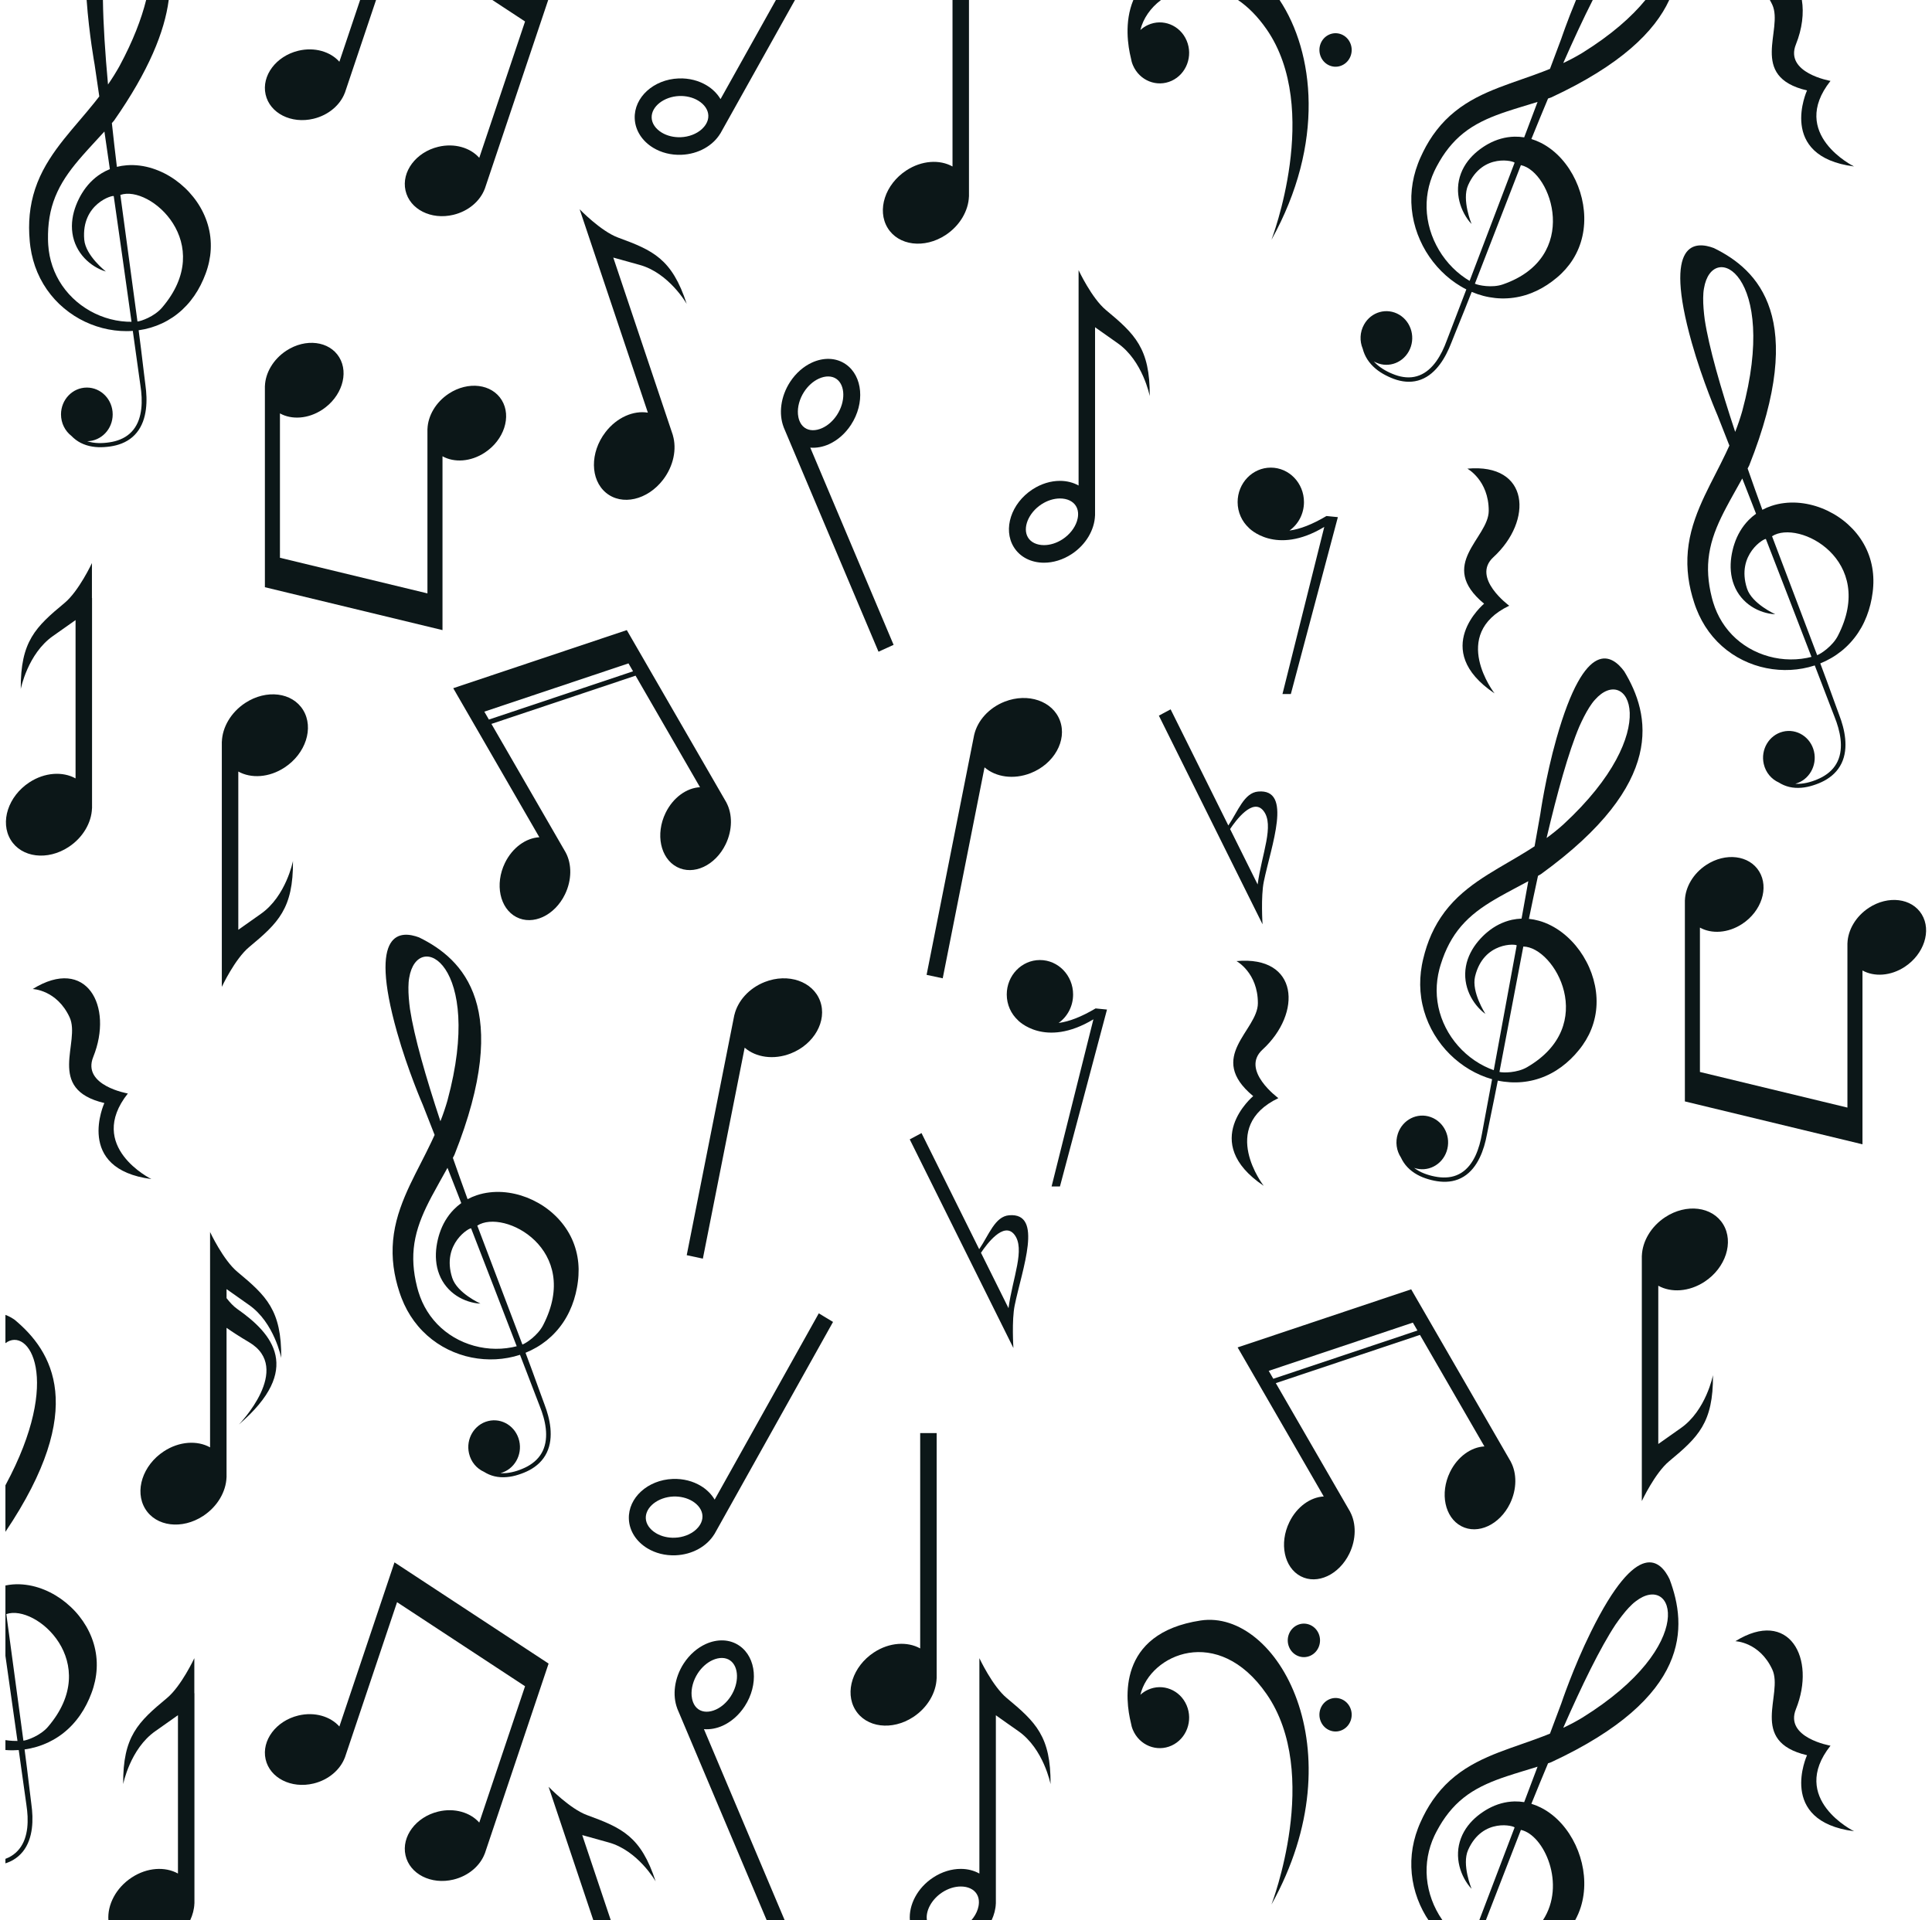 <?xml version="1.0" encoding="UTF-8" standalone="no"?><svg xmlns="http://www.w3.org/2000/svg" xmlns:xlink="http://www.w3.org/1999/xlink" fill="#000000" height="425.2" preserveAspectRatio="xMidYMid meet" version="1" viewBox="-0.7 0.5 427.7 425.2" width="427.7" zoomAndPan="magnify"><g fill="#0c1718" id="change1_1"><path d="M 210.164 0.504 L 210.164 37.363 C 207.324 35.781 203.348 36 199.93 38.246 C 195.242 41.316 193.395 47.008 195.797 50.957 C 198.199 54.906 203.945 55.617 208.629 52.547 C 211.816 50.453 213.688 47.148 213.801 44.004 L 213.809 44.004 L 213.809 0.504 L 210.164 0.504" fill="inherit"/><path d="M 184.598 92.359 C 183.746 93.672 182.59 94.703 181.336 95.273 C 179.871 95.941 178.453 95.922 177.441 95.211 C 176.297 94.41 176.016 92.992 175.949 92.223 C 175.812 90.609 176.309 88.797 177.312 87.254 C 178.164 85.945 179.32 84.91 180.574 84.34 C 182.039 83.672 183.461 83.695 184.469 84.402 C 186.445 85.789 186.504 89.434 184.598 92.359 Z M 179.066 80.773 C 177.227 81.613 175.504 83.078 174.203 85.074 C 172.098 88.32 171.66 92.129 172.773 95.055 L 172.766 95.059 L 193.781 144.805 L 197.121 143.285 L 178.676 99.617 C 180.043 99.727 181.477 99.465 182.844 98.844 C 184.684 98.004 186.41 96.535 187.707 94.539 C 190.805 89.773 190.297 83.789 186.566 81.176 C 184.402 79.656 181.625 79.609 179.066 80.773" fill="inherit"/><path d="M 44.273 336.168 C 47.461 334.074 49.332 330.77 49.445 327.625 L 49.453 327.625 L 49.453 294.512 C 50.684 295.379 52.301 296.438 54.422 297.688 C 64.281 303.516 52.18 315.918 52.18 315.918 C 66.445 303.68 59.637 295.809 51.859 290.363 C 51 289.766 50.191 288.895 49.453 287.938 L 49.453 285.938 C 50.695 286.832 52.324 287.98 54.422 289.445 C 60.035 293.359 61.559 301.184 61.559 301.184 C 61.641 290.613 58.273 287.449 51.859 282.121 C 48.691 279.492 45.805 273.297 45.805 273.297 L 45.805 320.98 C 42.969 319.402 38.988 319.621 35.57 321.863 C 30.887 324.934 29.039 330.629 31.441 334.578 C 33.844 338.527 39.59 339.238 44.273 336.168" fill="inherit"/><path d="M 154.668 29.094 C 153.496 30.16 151.793 30.812 150.004 30.883 C 148.48 30.941 146.996 30.582 145.812 29.871 C 144.43 29.035 143.605 27.828 143.562 26.566 C 143.473 24.094 146.27 21.895 149.672 21.758 C 151.188 21.703 152.676 22.062 153.859 22.777 C 155.242 23.609 156.066 24.812 156.109 26.078 C 156.164 27.512 155.23 28.582 154.668 29.094 Z M 171.066 0.504 L 158.809 22.445 C 158.086 21.23 157.035 20.184 155.742 19.406 C 154.004 18.359 151.848 17.777 149.531 17.867 C 143.996 18.086 139.645 22.047 139.812 26.715 C 139.91 29.426 141.516 31.785 143.93 33.238 C 145.668 34.285 147.824 34.867 150.145 34.773 C 153.91 34.629 157.129 32.742 158.746 30.082 L 158.754 30.09 L 175.285 0.504 L 171.066 0.504" fill="inherit"/><path d="M 217.254 170.414 C 219.727 172.559 223.668 173.176 227.449 171.695 C 232.633 169.664 235.551 164.477 233.965 160.105 C 232.379 155.734 226.891 153.836 221.707 155.863 C 218.176 157.246 215.703 160.094 214.98 163.148 L 214.973 163.148 L 204.426 216.355 L 207.996 217.121 L 217.254 170.414" fill="inherit"/><path d="M 237.707 115.914 C 237.207 117.449 236.051 118.898 234.535 119.895 C 233.25 120.738 231.789 121.203 230.422 121.203 C 228.82 121.203 227.527 120.586 226.879 119.52 C 225.605 117.426 226.965 114.066 229.84 112.176 C 231.125 111.336 232.586 110.871 233.953 110.871 C 235.555 110.871 236.844 111.484 237.496 112.555 C 238.234 113.766 237.945 115.18 237.707 115.914 Z M 244.125 69.145 C 240.957 66.512 238.074 60.316 238.074 60.316 L 238.074 108.004 C 236.863 107.332 235.449 106.973 233.953 106.973 C 231.945 106.973 229.797 107.598 227.84 108.883 C 223.152 111.957 221.305 117.648 223.707 121.598 C 225.105 123.895 227.629 125.098 230.422 125.098 C 232.43 125.098 234.574 124.473 236.539 123.188 C 239.727 121.094 241.598 117.789 241.711 114.645 L 241.719 114.645 L 241.719 72.961 C 242.965 73.852 244.59 75.004 246.691 76.469 C 252.305 80.383 253.824 88.203 253.824 88.203 C 253.902 77.633 250.535 74.469 244.125 69.145" fill="inherit"/><path d="M 146.078 106.734 C 148.43 103.668 149.148 99.906 148.258 96.898 L 148.27 96.895 L 135.066 57.531 C 136.523 57.949 138.422 58.48 140.871 59.145 C 147.41 60.922 151.324 67.793 151.324 67.793 C 148.055 57.781 143.871 55.945 136.129 53.105 C 132.305 51.699 127.621 46.84 127.621 46.84 L 130.07 54.148 L 130.77 56.234 L 142.723 91.871 C 139.539 91.348 135.852 92.91 133.332 96.199 C 129.883 100.699 129.941 106.707 133.461 109.617 C 136.98 112.523 142.629 111.234 146.078 106.734" fill="inherit"/><path d="M 19.664 179.5 L 19.676 179.5 L 19.676 132.918 L 19.652 132.918 L 19.652 125.176 C 19.652 125.176 16.766 131.367 13.602 134 C 7.188 139.324 3.82 142.488 3.898 153.062 C 3.898 153.062 5.426 145.238 11.035 141.324 C 13.148 139.848 14.781 138.695 16.027 137.801 L 16.027 172.859 C 13.191 171.281 9.211 171.5 5.793 173.738 C 1.109 176.812 -0.738 182.504 1.664 186.457 C 4.066 190.402 9.809 191.117 14.492 188.043 C 17.68 185.953 19.551 182.645 19.664 179.5" fill="inherit"/><path d="M 54.465 210.195 C 60.875 204.867 64.238 201.703 64.16 191.133 C 64.16 191.133 62.637 198.957 57.027 202.867 C 54.926 204.332 53.301 205.484 52.055 206.379 L 52.055 171.336 C 54.895 172.914 58.871 172.695 62.289 170.449 C 66.977 167.383 68.824 161.688 66.418 157.738 C 64.02 153.789 58.273 153.078 53.59 156.148 C 50.402 158.242 48.531 161.547 48.418 164.691 L 48.406 164.691 L 48.406 219.016 C 48.406 219.016 51.293 212.824 54.465 210.195" fill="inherit"/><path d="M 293.516 8.172 C 291.711 9 290.895 11.191 291.695 13.066 C 292.492 14.941 294.602 15.789 296.406 14.957 C 298.211 14.129 299.027 11.938 298.227 10.062 C 297.43 8.191 295.32 7.344 293.516 8.172" fill="inherit"/><path d="M 273.367 0.504 C 275.539 1.977 277.68 4.086 279.676 6.957 C 291.934 24.609 280.773 53.586 280.773 53.586 C 292.684 32.184 290.215 12.027 282.57 0.504 L 273.367 0.504" fill="inherit"/><path d="M 253.422 6.035 C 252.797 6.32 252.238 6.703 251.754 7.145 C 252.359 4.602 254.012 2.234 256.312 0.504 L 250.195 0.504 C 248.148 5.41 249.012 10.766 249.652 13.355 C 249.738 13.891 249.883 14.422 250.105 14.941 C 251.555 18.348 255.395 19.895 258.68 18.387 C 261.961 16.879 263.445 12.891 261.992 9.48 C 260.543 6.074 256.703 4.527 253.422 6.035" fill="inherit"/><path d="M 139.441 149.145 L 107.531 159.828 L 106.52 158.074 L 138.43 147.391 Z M 100.625 154.598 L 103.266 159.164 L 104.277 160.918 L 104.836 161.883 L 118.699 185.887 C 115.766 186.039 112.742 188.152 111.082 191.574 C 108.805 196.266 109.934 201.633 113.602 203.555 C 117.27 205.473 122.094 203.227 124.371 198.535 C 125.922 195.34 125.891 191.836 124.559 189.316 L 124.562 189.312 L 108.09 160.789 L 140 150.109 L 154.266 174.809 C 151.328 174.953 148.309 177.07 146.645 180.496 C 144.367 185.188 145.492 190.551 149.164 192.473 C 152.836 194.395 157.656 192.148 159.938 187.453 C 161.488 184.258 161.457 180.754 160.121 178.234 L 160.129 178.23 L 143.258 149.023 L 142.699 148.055 L 141.688 146.301 L 139.047 141.734 L 138.059 140.02 L 99.637 152.883 L 100.625 154.598" fill="inherit"/><path d="M 79.02 0.504 L 74.43 14.172 C 72.438 11.926 68.941 10.871 65.344 11.734 C 60.414 12.926 57.168 17.258 58.098 21.418 C 59.027 25.574 63.781 27.98 68.707 26.793 C 72.066 25.984 74.637 23.715 75.645 21.035 L 75.652 21.039 L 82.547 0.504 L 79.02 0.504" fill="inherit"/><path d="M 108.301 0.504 L 115.535 5.254 L 105.398 35.445 C 103.41 33.195 99.91 32.141 96.312 33.008 C 91.383 34.195 88.141 38.527 89.07 42.688 C 90 46.844 94.746 49.254 99.676 48.062 C 103.035 47.254 105.605 44.988 106.613 42.309 L 106.621 42.312 L 118.426 7.152 L 120.113 2.125 L 120.656 0.504 L 108.301 0.504" fill="inherit"/><path d="M 98.66 87.656 C 95.75 89.566 94.039 92.59 93.934 95.465 L 93.926 95.465 L 93.926 131.891 L 61.273 124.004 L 61.273 92.035 C 63.863 93.473 67.5 93.277 70.625 91.227 C 74.902 88.422 76.594 83.219 74.398 79.609 C 72.203 76 66.953 75.352 62.676 78.156 C 59.762 80.074 58.051 83.094 57.949 85.965 L 57.941 85.965 L 57.941 130.523 L 97.258 140.02 L 97.258 101.531 C 99.852 102.973 103.488 102.773 106.609 100.723 C 110.891 97.918 112.578 92.715 110.383 89.109 C 108.188 85.5 102.941 84.848 98.66 87.656" fill="inherit"/><path d="M 35.152 68.637 C 33.484 70.578 30.559 71.617 29.73 71.688 C 28.773 64.648 25.945 43.66 25.945 43.66 C 32.535 41.379 47.344 54.426 35.152 68.637 Z M 27.363 71.73 C 24.121 71.559 20.941 70.5 18.227 68.734 C 15.512 66.98 13.266 64.512 11.836 61.645 C 11.117 60.215 10.602 58.688 10.289 57.121 C 10.137 56.34 10.031 55.543 9.98 54.746 C 9.965 54.551 9.953 54.348 9.945 54.145 L 9.938 53.836 L 9.926 53.527 C 9.918 53.113 9.918 52.699 9.93 52.289 C 9.965 50.641 10.145 49.02 10.484 47.461 C 10.828 45.898 11.34 44.402 12.012 42.969 C 12.676 41.535 13.5 40.168 14.438 38.844 C 15.375 37.523 16.422 36.25 17.535 34.98 C 19.086 33.207 20.754 31.453 22.414 29.621 L 23.312 35.805 C 23.414 36.52 23.52 37.238 23.621 37.953 C 22.957 38.219 22.309 38.543 21.699 38.926 C 21.266 39.199 20.848 39.496 20.445 39.824 C 20.051 40.148 19.672 40.496 19.316 40.863 C 18.602 41.602 17.98 42.422 17.453 43.289 C 17.387 43.395 17.32 43.504 17.258 43.613 L 17.16 43.785 L 17.074 43.938 L 16.984 44.105 L 16.898 44.27 C 16.84 44.379 16.785 44.488 16.73 44.602 C 16.512 45.043 16.309 45.5 16.129 45.969 C 15.77 46.91 15.484 47.91 15.34 48.953 C 15.188 49.996 15.176 51.078 15.332 52.141 C 15.48 53.203 15.805 54.238 16.27 55.168 C 16.73 56.105 17.328 56.938 18 57.656 C 18.672 58.375 19.422 58.973 20.215 59.473 C 20.613 59.719 21.02 59.941 21.438 60.133 C 21.645 60.23 21.859 60.316 22.074 60.402 C 22.289 60.48 22.504 60.551 22.738 60.617 C 22.738 60.617 18.254 57.129 17.949 53.566 C 17.258 45.531 24.43 43.59 24.48 43.938 C 25.809 53.207 27.121 62.473 28.414 71.75 C 28.066 71.754 27.715 71.746 27.363 71.73 Z M 43.645 46.391 C 43.18 45.586 42.652 44.816 42.07 44.094 C 41.492 43.367 40.863 42.684 40.184 42.051 C 38.836 40.777 37.305 39.691 35.641 38.852 C 33.973 38.02 32.164 37.414 30.262 37.172 C 29.312 37.051 28.34 37.016 27.363 37.094 C 26.633 37.148 25.898 37.266 25.176 37.445 C 24.785 34.227 24.41 30.98 24.066 27.762 C 24.227 27.578 24.391 27.387 24.551 27.199 C 32.258 16.172 35.742 7.461 36.648 0.504 L 31.652 0.504 C 30.613 4.676 28.766 9.535 25.785 15.074 L 25.488 15.602 L 25.18 16.129 C 24.973 16.484 24.762 16.836 24.543 17.184 C 24.117 17.867 23.668 18.543 23.211 19.211 C 22.582 12.32 22.156 5.871 22.086 0.504 L 18.48 0.504 C 19.035 8.191 20.238 14.742 20.238 14.742 L 21.281 21.848 C 20.914 22.324 20.543 22.797 20.164 23.27 C 19.102 24.586 17.996 25.895 16.863 27.223 C 15.734 28.547 14.586 29.898 13.457 31.312 C 12.332 32.73 11.223 34.215 10.219 35.812 C 9.207 37.41 8.301 39.117 7.586 40.934 C 6.867 42.75 6.352 44.66 6.059 46.586 C 5.762 48.516 5.688 50.457 5.777 52.355 C 5.797 52.828 5.832 53.305 5.875 53.777 L 5.906 54.133 L 5.945 54.484 C 5.969 54.727 6 54.965 6.035 55.207 C 6.172 56.176 6.371 57.129 6.629 58.07 C 7.145 59.949 7.91 61.75 8.898 63.398 C 9.883 65.043 11.082 66.535 12.438 67.832 C 13.117 68.477 13.836 69.074 14.582 69.625 C 15.328 70.176 16.105 70.672 16.91 71.117 C 20.125 72.887 23.719 73.832 27.32 73.82 C 27.781 73.82 28.238 73.801 28.699 73.766 C 28.895 75.16 29.09 76.555 29.281 77.953 L 30.016 83.223 L 30.387 85.863 C 30.52 86.727 30.613 87.586 30.652 88.449 C 30.688 89.309 30.672 90.172 30.574 91.02 C 30.477 91.863 30.297 92.695 30.02 93.48 C 29.734 94.266 29.344 95.004 28.836 95.645 C 28.332 96.281 27.715 96.828 27.02 97.246 C 26.328 97.668 25.562 97.973 24.77 98.188 C 24.371 98.293 23.969 98.375 23.555 98.438 C 23.148 98.5 22.73 98.551 22.32 98.578 C 21.492 98.637 20.664 98.617 19.855 98.492 C 19.43 98.422 19.012 98.328 18.602 98.195 C 21.727 98.152 24.246 95.512 24.246 92.258 C 24.246 88.977 21.684 86.316 18.527 86.316 C 15.367 86.316 12.805 88.977 12.805 92.258 C 12.805 94.211 13.715 95.941 15.113 97.023 C 15.707 97.645 16.402 98.168 17.16 98.559 C 17.973 98.973 18.844 99.238 19.723 99.383 C 20.605 99.531 21.496 99.555 22.379 99.496 C 22.816 99.469 23.254 99.422 23.688 99.359 C 24.121 99.297 24.559 99.211 24.988 99.102 C 25.852 98.883 26.703 98.555 27.488 98.086 C 28.277 97.621 28.992 97.012 29.578 96.281 C 30.168 95.559 30.621 94.723 30.949 93.852 C 31.277 92.977 31.477 92.066 31.598 91.152 C 31.715 90.238 31.75 89.32 31.723 88.406 C 31.695 87.496 31.609 86.586 31.488 85.699 C 31.375 84.824 31.27 83.938 31.16 83.062 L 30.523 77.777 C 30.387 76.629 30.207 75.23 29.992 73.629 C 30.887 73.504 31.773 73.312 32.641 73.055 C 33.504 72.801 34.352 72.48 35.168 72.102 C 35.984 71.719 36.773 71.27 37.527 70.766 C 39.027 69.754 40.375 68.5 41.508 67.074 C 42.645 65.656 43.57 64.07 44.293 62.402 C 44.477 61.984 44.648 61.57 44.805 61.137 C 44.965 60.715 45.109 60.277 45.238 59.836 C 45.367 59.395 45.484 58.949 45.582 58.5 C 45.676 58.047 45.758 57.594 45.824 57.133 C 46.07 55.301 46.016 53.414 45.641 51.586 C 45.266 49.758 44.578 47.996 43.645 46.391" fill="inherit"/><path d="M 406.164 141.285 C 404.984 143.578 402.371 145.297 401.578 145.57 C 399.066 138.957 391.59 119.238 391.59 119.238 C 397.484 115.418 414.82 124.508 406.164 141.285 Z M 399.289 146.184 C 396.098 146.805 392.77 146.547 389.73 145.488 C 386.691 144.445 383.953 142.59 381.918 140.148 C 380.902 138.934 380.055 137.574 379.402 136.125 C 379.074 135.402 378.793 134.656 378.562 133.891 C 378.504 133.703 378.449 133.512 378.395 133.316 L 378.316 133.016 L 378.238 132.719 C 378.137 132.32 378.047 131.918 377.961 131.516 C 377.625 129.902 377.434 128.285 377.414 126.688 C 377.395 125.086 377.559 123.504 377.887 121.945 C 378.211 120.391 378.703 118.863 379.316 117.352 C 379.934 115.836 380.664 114.344 381.461 112.84 C 382.57 110.738 383.793 108.629 384.996 106.445 L 387.262 112.238 C 387.523 112.91 387.785 113.582 388.047 114.254 C 387.461 114.676 386.906 115.145 386.395 115.668 C 386.035 116.039 385.695 116.43 385.383 116.84 C 385.066 117.254 384.777 117.684 384.516 118.129 C 383.988 119.02 383.566 119.969 383.25 120.938 C 383.211 121.059 383.172 121.18 383.137 121.301 L 383.074 121.492 L 383.027 121.664 L 382.977 121.848 L 382.934 122.027 C 382.902 122.145 382.871 122.266 382.844 122.387 C 382.73 122.871 382.637 123.363 382.566 123.867 C 382.426 124.867 382.379 125.906 382.469 126.957 C 382.559 128.008 382.785 129.066 383.18 130.059 C 383.566 131.059 384.113 131.984 384.773 132.777 C 385.434 133.574 386.199 134.242 387.016 134.777 C 387.828 135.309 388.695 135.711 389.578 136.004 C 390.02 136.145 390.465 136.262 390.918 136.348 C 391.141 136.395 391.367 136.422 391.598 136.453 C 391.828 136.48 392.047 136.496 392.293 136.5 C 392.293 136.5 387.145 134.199 386.047 130.812 C 383.562 123.168 390.102 119.535 390.23 119.863 C 393.605 128.551 396.969 137.242 400.316 145.949 C 399.977 146.035 399.633 146.113 399.289 146.184 Z M 376.691 71.289 C 376.578 70.457 376.492 69.633 376.43 68.82 C 376.367 68.012 376.332 67.215 376.344 66.457 C 376.355 65.699 376.402 64.98 376.52 64.367 C 378.332 53.422 393.18 61.211 385.004 91.48 L 384.832 92.066 L 384.652 92.656 C 384.527 93.047 384.398 93.445 384.27 93.832 C 384.008 94.605 383.727 95.371 383.43 96.129 C 380.195 86.352 377.625 77.414 376.691 71.289 Z M 412.523 122.16 C 411.75 120.473 410.684 118.93 409.414 117.594 C 408.777 116.926 408.094 116.305 407.367 115.742 C 406.641 115.176 405.875 114.664 405.074 114.215 C 403.477 113.305 401.742 112.621 399.934 112.211 C 398.125 111.801 396.23 111.656 394.328 111.883 C 393.379 111.992 392.426 112.195 391.492 112.508 C 390.797 112.734 390.105 113.031 389.445 113.383 C 388.34 110.344 387.242 107.281 386.184 104.234 C 386.301 104.016 386.414 103.793 386.531 103.57 C 399.516 70.918 388.504 60.215 378.707 55.426 C 374.742 53.93 367.367 53.504 373.82 76.395 C 376.215 84.879 379.531 92.508 379.531 92.508 L 382.145 99.16 C 381.898 99.715 381.645 100.266 381.379 100.812 C 380.645 102.352 379.863 103.895 379.062 105.461 C 378.262 107.023 377.445 108.617 376.668 110.266 C 375.895 111.918 375.152 113.629 374.531 115.426 C 373.91 117.223 373.41 119.105 373.125 121.047 C 372.836 122.984 372.766 124.965 372.914 126.91 C 373.059 128.859 373.422 130.766 373.938 132.59 C 374.066 133.043 374.203 133.496 374.352 133.945 L 374.465 134.285 L 374.578 134.617 C 374.66 134.844 374.746 135.07 374.832 135.297 C 375.184 136.203 375.59 137.086 376.055 137.938 C 376.977 139.637 378.129 141.203 379.457 142.566 C 380.785 143.926 382.289 145.086 383.898 146.016 C 384.703 146.48 385.535 146.887 386.391 147.242 C 387.238 147.594 388.105 147.887 388.988 148.125 C 392.512 149.066 396.223 149.113 399.719 148.227 C 400.164 148.113 400.605 147.988 401.047 147.844 C 401.547 149.148 402.055 150.457 402.555 151.77 L 404.453 156.715 L 405.41 159.191 C 405.734 160 406.02 160.812 406.25 161.641 C 406.48 162.469 406.656 163.312 406.754 164.16 C 406.852 165.004 406.863 165.855 406.766 166.691 C 406.668 167.52 406.453 168.332 406.105 169.078 C 405.758 169.82 405.281 170.5 404.699 171.078 C 404.121 171.656 403.445 172.137 402.723 172.539 C 402.359 172.738 401.984 172.914 401.602 173.074 C 401.215 173.238 400.824 173.387 400.43 173.512 C 399.641 173.77 398.828 173.953 398.016 174.027 C 397.586 174.062 397.156 174.074 396.73 174.043 C 399.758 173.242 401.609 170.062 400.879 166.898 C 400.141 163.711 397.055 161.746 393.98 162.512 C 390.906 163.281 389.02 166.488 389.758 169.676 C 390.195 171.574 391.469 173.039 393.07 173.754 C 393.789 174.211 394.586 174.551 395.406 174.746 C 396.289 174.953 397.199 175 398.086 174.926 C 398.977 174.855 399.852 174.66 400.691 174.391 C 401.109 174.262 401.523 174.109 401.938 173.941 C 402.344 173.777 402.75 173.586 403.145 173.375 C 403.934 172.949 404.688 172.422 405.344 171.777 C 406.004 171.137 406.562 170.367 406.973 169.52 C 407.383 168.672 407.633 167.75 407.754 166.824 C 407.875 165.895 407.867 164.957 407.777 164.039 C 407.688 163.125 407.512 162.223 407.281 161.34 C 407.051 160.461 406.762 159.598 406.441 158.766 C 406.137 157.941 405.832 157.109 405.531 156.281 L 403.723 151.297 C 403.328 150.211 402.84 148.898 402.27 147.395 C 403.113 147.055 403.934 146.648 404.719 146.191 C 405.5 145.738 406.25 145.219 406.961 144.652 C 407.672 144.078 408.336 143.453 408.953 142.777 C 410.184 141.43 411.215 139.887 411.992 138.227 C 412.777 136.566 413.32 134.801 413.652 133.004 C 413.734 132.555 413.805 132.109 413.863 131.652 C 413.918 131.203 413.969 130.742 413.992 130.277 C 414.02 129.82 414.031 129.359 414.023 128.895 C 414.016 128.434 413.992 127.973 413.949 127.512 C 413.777 125.668 413.301 123.848 412.523 122.16" fill="inherit"/><path d="M 119.535 293.926 C 118.352 296.219 115.738 297.941 114.949 298.211 C 112.438 291.598 104.961 271.879 104.961 271.879 C 110.852 268.062 128.188 277.148 119.535 293.926 Z M 112.656 298.824 C 109.469 299.445 106.137 299.188 103.102 298.133 C 100.062 297.09 97.324 295.23 95.289 292.789 C 94.27 291.574 93.426 290.215 92.77 288.77 C 92.445 288.043 92.164 287.297 91.93 286.535 C 91.871 286.344 91.816 286.152 91.766 285.957 L 91.684 285.656 L 91.609 285.363 C 91.508 284.961 91.414 284.559 91.332 284.156 C 90.992 282.543 90.805 280.926 90.785 279.328 C 90.766 277.727 90.926 276.145 91.254 274.59 C 91.582 273.035 92.074 271.504 92.688 269.992 C 93.301 268.477 94.035 266.984 94.828 265.48 C 95.941 263.383 97.16 261.27 98.363 259.086 L 100.633 264.879 C 100.895 265.551 101.152 266.223 101.414 266.895 C 100.828 267.316 100.277 267.785 99.766 268.309 C 99.406 268.68 99.066 269.07 98.75 269.48 C 98.438 269.895 98.148 270.328 97.883 270.77 C 97.355 271.66 96.938 272.609 96.617 273.578 C 96.578 273.699 96.539 273.82 96.504 273.941 L 96.445 274.133 L 96.398 274.305 L 96.348 274.488 L 96.301 274.668 C 96.27 274.789 96.238 274.906 96.211 275.031 C 96.102 275.512 96.004 276.008 95.934 276.508 C 95.797 277.508 95.746 278.551 95.84 279.598 C 95.926 280.652 96.156 281.707 96.547 282.699 C 96.934 283.699 97.484 284.625 98.145 285.418 C 98.801 286.215 99.566 286.883 100.383 287.418 C 101.199 287.953 102.066 288.352 102.949 288.645 C 103.391 288.785 103.836 288.902 104.285 288.992 C 104.512 289.035 104.738 289.066 104.965 289.098 C 105.195 289.121 105.418 289.137 105.66 289.145 C 105.66 289.145 100.516 286.844 99.414 283.453 C 96.934 275.809 103.473 272.176 103.598 272.504 C 106.977 281.191 110.34 289.887 113.688 298.59 C 113.344 298.68 113.004 298.758 112.656 298.824 Z M 90.062 223.93 C 89.949 223.098 89.859 222.273 89.797 221.461 C 89.734 220.652 89.703 219.859 89.715 219.098 C 89.723 218.344 89.773 217.621 89.887 217.008 C 91.703 206.062 106.551 213.852 98.371 244.121 L 98.199 244.711 L 98.02 245.297 C 97.898 245.691 97.77 246.086 97.637 246.477 C 97.375 247.246 97.094 248.012 96.797 248.77 C 93.566 238.992 90.992 230.055 90.062 223.93 Z M 125.895 274.801 C 125.117 273.113 124.051 271.57 122.781 270.234 C 122.148 269.566 121.461 268.945 120.738 268.383 C 120.012 267.816 119.246 267.305 118.445 266.855 C 116.844 265.945 115.113 265.262 113.305 264.852 C 111.492 264.441 109.598 264.297 107.695 264.523 C 106.746 264.633 105.793 264.836 104.863 265.148 C 104.164 265.379 103.477 265.672 102.812 266.023 C 101.707 262.988 100.613 259.922 99.555 256.879 C 99.668 256.656 99.785 256.438 99.902 256.211 C 112.883 223.562 101.871 212.855 92.078 208.066 C 88.113 206.57 80.734 206.145 87.191 229.035 C 89.582 237.523 92.902 245.148 92.902 245.148 L 95.516 251.805 C 95.266 252.355 95.012 252.906 94.746 253.453 C 94.016 254.996 93.23 256.535 92.43 258.102 C 91.629 259.664 90.816 261.258 90.035 262.906 C 89.262 264.559 88.523 266.27 87.902 268.066 C 87.277 269.863 86.781 271.746 86.496 273.688 C 86.207 275.625 86.137 277.605 86.281 279.551 C 86.43 281.5 86.793 283.406 87.305 285.23 C 87.434 285.684 87.574 286.141 87.719 286.586 L 87.836 286.926 L 87.949 287.258 C 88.027 287.488 88.113 287.715 88.203 287.941 C 88.551 288.848 88.961 289.727 89.422 290.582 C 90.348 292.281 91.496 293.848 92.828 295.207 C 94.156 296.57 95.66 297.727 97.27 298.66 C 98.074 299.125 98.906 299.531 99.758 299.883 C 100.605 300.234 101.477 300.527 102.355 300.77 C 105.883 301.711 109.59 301.754 113.086 300.871 C 113.531 300.758 113.977 300.629 114.414 300.484 C 114.918 301.789 115.422 303.102 115.926 304.41 L 117.824 309.355 L 118.781 311.836 C 119.105 312.641 119.387 313.453 119.617 314.281 C 119.852 315.109 120.023 315.953 120.121 316.801 C 120.219 317.645 120.23 318.496 120.133 319.332 C 120.035 320.16 119.82 320.973 119.477 321.719 C 119.129 322.465 118.648 323.141 118.07 323.719 C 117.488 324.297 116.812 324.781 116.094 325.18 C 115.727 325.379 115.355 325.555 114.969 325.715 C 114.586 325.879 114.191 326.027 113.801 326.156 C 113.008 326.414 112.199 326.594 111.387 326.668 C 110.957 326.707 110.523 326.715 110.098 326.684 C 113.125 325.883 114.98 322.703 114.246 319.543 C 113.508 316.352 110.422 314.387 107.352 315.156 C 104.277 315.922 102.391 319.129 103.129 322.316 C 103.566 324.219 104.836 325.68 106.438 326.395 C 107.16 326.852 107.953 327.195 108.777 327.387 C 109.66 327.598 110.566 327.641 111.453 327.566 C 112.348 327.496 113.219 327.305 114.059 327.031 C 114.48 326.902 114.895 326.75 115.305 326.582 C 115.711 326.418 116.117 326.227 116.516 326.016 C 117.305 325.594 118.055 325.066 118.715 324.422 C 119.371 323.777 119.934 323.012 120.34 322.16 C 120.75 321.312 121.004 320.391 121.121 319.465 C 121.242 318.535 121.234 317.598 121.148 316.68 C 121.055 315.766 120.883 314.867 120.648 313.98 C 120.422 313.102 120.133 312.238 119.812 311.406 C 119.504 310.586 119.203 309.75 118.902 308.926 L 117.09 303.938 C 116.699 302.855 116.211 301.539 115.641 300.035 C 116.48 299.695 117.301 299.293 118.09 298.832 C 118.867 298.379 119.621 297.859 120.332 297.293 C 121.039 296.719 121.707 296.094 122.32 295.418 C 123.555 294.07 124.582 292.527 125.359 290.867 C 126.148 289.211 126.688 287.445 127.02 285.648 C 127.105 285.195 127.176 284.75 127.23 284.293 C 127.289 283.844 127.336 283.383 127.359 282.922 C 127.387 282.461 127.398 282 127.395 281.539 C 127.387 281.074 127.359 280.613 127.32 280.156 C 127.148 278.309 126.668 276.488 125.895 274.801" fill="inherit"/><path d="M 337.332 236.816 C 335.145 238.082 332.051 238.066 331.242 237.852 C 332.566 230.875 336.527 210.086 336.527 210.086 C 343.473 210.176 353.34 227.551 337.332 236.816 Z M 328.996 237.082 C 325.988 235.816 323.32 233.73 321.312 231.141 C 319.301 228.555 317.957 225.457 317.516 222.262 C 317.289 220.668 317.285 219.051 317.488 217.465 C 317.59 216.672 317.742 215.887 317.941 215.113 C 317.992 214.922 318.047 214.73 318.102 214.535 L 318.191 214.238 L 318.281 213.945 C 318.402 213.551 318.535 213.16 318.672 212.777 C 319.23 211.23 319.91 209.762 320.727 208.406 C 321.543 207.047 322.5 205.809 323.586 204.68 C 324.668 203.555 325.879 202.543 327.18 201.613 C 328.484 200.688 329.879 199.84 331.328 199.02 C 333.355 197.875 335.48 196.785 337.629 195.621 L 336.523 201.766 C 336.395 202.48 336.266 203.191 336.137 203.902 C 335.426 203.93 334.715 204.016 334.012 204.164 C 333.52 204.277 333.027 204.414 332.551 204.586 C 332.07 204.758 331.605 204.961 331.148 205.184 C 330.242 205.641 329.395 206.199 328.625 206.84 C 328.527 206.918 328.434 206.996 328.34 207.082 L 328.188 207.211 L 328.062 207.324 L 327.922 207.453 L 327.789 207.578 L 327.527 207.832 C 327.184 208.176 326.848 208.539 326.527 208.922 C 325.891 209.688 325.309 210.531 324.84 211.469 C 324.363 212.402 324.008 213.422 323.82 214.477 C 323.629 215.531 323.609 216.621 323.75 217.656 C 323.891 218.699 324.188 219.688 324.598 220.598 C 325.008 221.504 325.527 222.328 326.117 223.07 C 326.414 223.438 326.73 223.785 327.062 224.109 C 327.23 224.273 327.406 224.426 327.578 224.578 C 327.762 224.73 327.938 224.867 328.141 225.008 C 328.141 225.008 325.008 220.188 325.844 216.719 C 327.73 208.891 335.121 209.504 335.059 209.848 C 333.383 219.055 331.691 228.258 329.984 237.461 C 329.648 237.344 329.32 237.215 328.996 237.082 Z M 348.922 161.375 C 349.262 160.609 349.617 159.867 349.984 159.148 C 350.355 158.434 350.738 157.746 351.141 157.113 C 351.543 156.48 351.961 155.902 352.375 155.453 C 359.594 147.258 368.039 162.137 345.418 183.027 L 344.969 183.426 L 344.512 183.82 C 344.203 184.082 343.891 184.344 343.574 184.598 C 342.953 185.102 342.32 185.586 341.676 186.059 C 344.039 176.016 346.523 167.051 348.922 161.375 Z M 352.629 224.285 C 352.855 222.43 352.758 220.535 352.383 218.699 C 352.195 217.781 351.941 216.871 351.625 215.992 C 351.309 215.109 350.93 214.25 350.488 213.422 C 349.617 211.758 348.516 210.211 347.203 208.852 C 345.895 207.492 344.375 206.309 342.656 205.43 C 341.801 204.988 340.895 204.625 339.945 204.367 C 339.238 204.168 338.508 204.031 337.766 203.953 C 338.414 200.777 339.09 197.586 339.777 194.43 C 339.992 194.309 340.203 194.188 340.418 194.062 C 368.32 173.863 364.621 158.676 358.867 149.152 C 356.309 145.668 350.32 141.176 343.852 164.062 C 341.449 172.543 340.277 180.824 340.277 180.824 L 339.02 187.891 C 338.52 188.219 338.02 188.539 337.516 188.852 C 336.098 189.738 334.637 190.598 333.148 191.461 C 331.66 192.328 330.148 193.215 328.637 194.164 C 327.125 195.121 325.609 196.145 324.152 197.312 C 322.695 198.477 321.297 199.781 320.047 201.254 C 318.797 202.723 317.707 204.352 316.82 206.07 C 315.93 207.789 315.242 209.598 314.727 211.426 C 314.602 211.879 314.48 212.34 314.371 212.797 L 314.289 213.148 L 314.215 213.488 C 314.16 213.727 314.117 213.965 314.07 214.207 C 313.895 215.164 313.781 216.137 313.727 217.113 C 313.621 219.062 313.773 221.023 314.188 222.918 C 314.598 224.805 315.262 226.625 316.133 228.312 C 316.566 229.156 317.055 229.965 317.59 230.738 C 318.121 231.512 318.699 232.246 319.316 232.941 C 321.793 235.711 324.891 237.828 328.293 239.043 C 328.727 239.199 329.168 239.34 329.613 239.465 C 329.355 240.848 329.102 242.23 328.84 243.613 L 327.867 248.844 L 327.387 251.465 C 327.234 252.324 327.055 253.168 326.816 253.996 C 326.578 254.82 326.289 255.629 325.934 256.398 C 325.57 257.164 325.145 257.887 324.625 258.535 C 324.109 259.18 323.508 259.742 322.828 260.176 C 322.148 260.605 321.395 260.91 320.605 261.07 C 319.816 261.23 318.996 261.258 318.184 261.188 C 317.773 261.152 317.367 261.094 316.957 261.012 C 316.551 260.934 316.145 260.84 315.746 260.723 C 314.945 260.496 314.168 260.199 313.445 259.805 C 313.066 259.594 312.699 259.359 312.355 259.094 C 315.32 260.121 318.535 258.484 319.562 255.41 C 320.598 252.312 319.023 248.926 316.035 247.848 C 313.055 246.773 309.797 248.41 308.758 251.512 C 308.141 253.355 308.449 255.301 309.43 256.797 C 309.793 257.59 310.285 258.32 310.879 258.945 C 311.512 259.617 312.254 260.164 313.039 260.598 C 313.824 261.039 314.66 261.363 315.508 261.609 C 315.93 261.738 316.355 261.84 316.789 261.93 C 317.219 262.02 317.66 262.086 318.102 262.129 C 318.988 262.215 319.895 262.195 320.781 262.023 C 321.672 261.848 322.543 261.52 323.328 261.031 C 324.113 260.547 324.805 259.914 325.387 259.203 C 325.977 258.488 326.453 257.695 326.855 256.875 C 327.258 256.051 327.574 255.195 327.844 254.32 C 328.105 253.453 328.312 252.562 328.477 251.684 C 328.645 250.82 328.824 249.945 329 249.082 L 330.066 243.871 C 330.305 242.738 330.574 241.359 330.879 239.773 C 331.762 239.961 332.66 240.078 333.562 240.133 C 334.457 240.191 335.355 240.176 336.25 240.094 C 337.145 240.012 338.031 239.859 338.898 239.637 C 340.641 239.191 342.309 238.469 343.824 237.512 C 345.352 236.555 346.723 235.371 347.938 234.047 C 348.242 233.715 348.531 233.379 348.816 233.023 C 349.102 232.68 349.379 232.316 349.641 231.941 C 349.902 231.57 350.152 231.188 350.387 230.797 C 350.621 230.402 350.84 230.004 351.047 229.59 C 351.859 227.941 352.402 226.141 352.629 224.285" fill="inherit"/><path d="M 337.484 28.895 C 337.23 29.566 336.977 30.242 336.719 30.914 C 336.016 30.801 335.301 30.75 334.586 30.762 C 334.078 30.773 333.574 30.816 333.07 30.891 C 332.57 30.965 332.074 31.074 331.59 31.207 C 330.617 31.477 329.688 31.863 328.812 32.34 C 328.703 32.402 328.594 32.461 328.488 32.523 L 328.32 32.621 L 328.172 32.711 L 327.859 32.906 C 327.758 32.973 327.656 33.035 327.559 33.105 C 327.152 33.375 326.762 33.668 326.379 33.98 C 325.613 34.609 324.891 35.328 324.258 36.156 C 323.629 36.98 323.094 37.914 322.719 38.914 C 322.34 39.914 322.121 40.977 322.078 42.027 C 322.027 43.074 322.145 44.105 322.383 45.078 C 322.621 46.047 322.984 46.957 323.43 47.801 C 323.656 48.219 323.902 48.621 324.172 49.008 C 324.309 49.199 324.449 49.383 324.598 49.57 C 324.746 49.75 324.895 49.922 325.07 50.098 C 325.07 50.098 322.855 44.754 324.305 41.508 C 327.562 34.184 334.715 36.219 334.59 36.547 C 331.289 45.266 327.973 53.98 324.641 62.691 C 324.336 62.508 324.031 62.32 323.734 62.125 C 321.012 60.301 318.762 57.73 317.258 54.797 C 315.742 51.867 314.984 48.562 315.125 45.34 C 315.191 43.727 315.477 42.137 315.961 40.621 C 316.199 39.863 316.492 39.117 316.828 38.398 C 316.91 38.223 317 38.039 317.09 37.863 L 317.23 37.586 L 317.371 37.316 C 317.562 36.953 317.762 36.594 317.969 36.246 C 318.789 34.832 319.727 33.523 320.77 32.348 C 321.816 31.172 322.98 30.141 324.246 29.242 C 325.516 28.348 326.887 27.59 328.336 26.93 C 329.781 26.27 331.301 25.707 332.875 25.184 C 335.07 24.453 337.359 23.793 339.68 23.07 Z M 331.977 63.48 C 329.598 64.301 326.562 63.684 325.809 63.316 C 328.359 56.719 335.992 37.066 335.992 37.066 C 342.801 38.5 349.363 57.48 331.977 63.48 Z M 342.691 22.078 C 358.086 14.922 365.617 7.477 368.828 0.504 L 363.551 0.504 C 360.555 4.176 356.051 8.195 349.59 12.207 L 349.078 12.512 L 348.559 12.809 C 348.207 13.008 347.855 13.203 347.5 13.395 C 346.801 13.766 346.09 14.121 345.367 14.461 C 347.602 9.379 349.809 4.617 351.898 0.504 L 348.191 0.504 C 346.176 5.352 344.941 9.047 344.941 9.047 L 342.43 15.746 C 341.883 15.969 341.336 16.188 340.781 16.398 C 339.227 16.992 337.637 17.551 336.02 18.113 C 334.406 18.676 332.762 19.254 331.102 19.895 C 329.445 20.539 327.773 21.254 326.133 22.113 C 324.492 22.977 322.883 23.984 321.395 25.191 C 319.895 26.391 318.535 27.777 317.355 29.297 C 316.168 30.812 315.172 32.457 314.336 34.152 C 314.129 34.57 313.93 35 313.738 35.43 L 313.594 35.758 L 313.457 36.078 C 313.363 36.305 313.277 36.527 313.191 36.758 C 312.844 37.664 312.559 38.598 312.328 39.547 C 311.875 41.441 311.672 43.398 311.738 45.336 C 311.801 47.273 312.121 49.188 312.676 51.012 C 312.953 51.926 313.285 52.816 313.672 53.68 C 314.055 54.543 314.488 55.375 314.973 56.18 C 316.906 59.379 319.57 62.062 322.695 63.914 C 323.094 64.152 323.5 64.375 323.914 64.582 C 323.414 65.895 322.914 67.203 322.41 68.512 L 320.516 73.461 L 319.566 75.941 C 319.266 76.758 318.938 77.551 318.555 78.32 C 318.172 79.086 317.742 79.82 317.254 80.508 C 316.762 81.191 316.211 81.816 315.586 82.352 C 314.965 82.887 314.27 83.32 313.523 83.613 C 312.781 83.906 311.984 84.059 311.18 84.062 C 310.379 84.07 309.566 83.938 308.777 83.711 C 308.383 83.594 307.992 83.457 307.605 83.297 C 307.223 83.145 306.836 82.969 306.469 82.781 C 305.723 82.402 305.016 81.957 304.375 81.43 C 304.039 81.152 303.723 80.848 303.43 80.523 C 306.156 82.105 309.609 81.121 311.172 78.301 C 312.75 75.457 311.809 71.828 309.07 70.191 C 306.332 68.555 302.836 69.531 301.262 72.375 C 300.32 74.066 300.277 76.035 300.969 77.699 C 301.188 78.547 301.535 79.359 302.008 80.09 C 302.508 80.871 303.137 81.551 303.828 82.133 C 304.523 82.719 305.285 83.199 306.074 83.605 C 306.469 83.809 306.867 83.996 307.277 84.168 C 307.684 84.34 308.105 84.492 308.527 84.621 C 309.383 84.875 310.277 85.031 311.184 85.031 C 312.09 85.035 313.004 84.879 313.859 84.551 C 314.719 84.23 315.516 83.742 316.215 83.156 C 316.918 82.566 317.531 81.883 318.074 81.152 C 318.617 80.422 319.086 79.645 319.5 78.836 C 319.918 78.035 320.281 77.203 320.602 76.371 C 320.922 75.551 321.254 74.73 321.582 73.918 L 323.57 69.004 C 324.004 67.938 324.52 66.633 325.102 65.133 C 325.938 65.488 326.801 65.781 327.676 66.012 C 328.543 66.238 329.434 66.398 330.324 66.492 C 331.215 66.586 332.113 66.605 333.008 66.555 C 334.797 66.457 336.562 66.07 338.23 65.422 C 339.898 64.781 341.461 63.883 342.891 62.816 C 343.25 62.551 343.598 62.277 343.941 61.984 C 344.281 61.699 344.621 61.398 344.945 61.082 C 345.27 60.766 345.582 60.441 345.883 60.102 C 346.184 59.758 346.469 59.406 346.746 59.043 C 347.844 57.582 348.703 55.918 349.254 54.137 C 349.809 52.359 350.059 50.477 350.02 48.602 C 350.004 47.664 349.914 46.723 349.762 45.797 C 349.609 44.867 349.391 43.949 349.109 43.047 C 348.551 41.246 347.742 39.512 346.703 37.922 C 345.66 36.336 344.383 34.875 342.852 33.68 C 342.086 33.082 341.262 32.547 340.379 32.109 C 339.719 31.777 339.023 31.5 338.312 31.281 C 339.523 28.289 340.758 25.281 342.004 22.312 C 342.23 22.238 342.465 22.16 342.691 22.078" fill="inherit"/><path d="M 329.902 123.875 C 338.711 115.797 337.941 103.012 324.141 104.273 C 324.141 104.273 328.871 106.828 328.871 113.59 C 328.871 119.703 317.336 125.473 327.844 134.172 C 327.844 134.172 315.711 144.297 330.16 154.035 C 330.16 154.035 320.055 141.027 333.41 134.621 C 333.41 134.621 324.941 128.43 329.902 123.875" fill="inherit"/><path d="M 404.531 18.414 C 404.531 18.414 394.312 16.668 396.875 10.324 C 398.27 6.863 398.664 3.41 398.191 0.504 L 391.102 0.504 C 391.285 0.824 391.469 1.164 391.637 1.527 C 394.195 7.031 386.227 17.445 399.332 20.527 C 399.332 20.527 392.652 35.125 409.742 37.359 C 409.742 37.359 395.191 30.219 404.531 18.414" fill="inherit"/><path d="M 19.941 234.535 C 24.484 223.281 18.434 212.117 6.539 219.492 C 6.539 219.492 11.871 219.652 14.703 225.738 C 17.266 231.242 9.293 241.656 22.402 244.738 C 22.402 244.738 15.723 259.336 32.809 261.57 C 32.809 261.57 18.262 254.43 27.602 242.625 C 27.602 242.625 17.383 240.879 19.941 234.535" fill="inherit"/><path d="M 277.711 196.34 L 271.613 184.07 C 272.875 182.176 276.645 177.082 278.988 180.02 C 281.504 183.172 278.602 189.637 277.711 196.34 Z M 277.836 175.766 C 274.703 176.031 273.391 180.098 271.223 183.277 L 258.449 157.566 L 255.848 158.961 L 275.27 198.066 L 276.051 199.637 L 278.797 205.16 C 278.797 205.16 278.398 199.016 279.078 195.711 C 280.723 187.711 285.523 175.109 277.836 175.766" fill="inherit"/><path d="M 284.758 117.977 C 286.695 116.602 287.969 114.293 287.969 111.672 C 287.969 107.461 284.68 104.043 280.625 104.043 C 276.57 104.043 273.281 107.461 273.281 111.672 C 273.281 113.938 274.242 115.969 275.754 117.367 L 275.762 117.383 C 275.762 117.383 281.676 123.668 292.465 117.172 L 283.207 154.18 L 285.062 154.18 L 295.473 115.008 L 292.949 114.758 C 289.793 116.625 287.121 117.664 284.758 117.977" fill="inherit"/><path d="M 201.473 380.688 C 204.66 378.594 206.531 375.285 206.645 372.141 L 206.656 372.141 L 206.656 317.816 L 203.008 317.816 L 203.008 365.5 C 200.172 363.922 196.191 364.137 192.773 366.383 C 188.09 369.453 186.238 375.145 188.645 379.094 C 191.047 383.047 196.789 383.758 201.473 380.688" fill="inherit"/><path d="M 153.773 371.012 C 154.625 369.703 155.781 368.668 157.035 368.094 C 158.504 367.426 159.922 367.453 160.93 368.16 C 162.906 369.547 162.965 373.188 161.059 376.117 C 160.211 377.426 159.051 378.461 157.797 379.031 C 156.332 379.699 154.914 379.676 153.902 378.969 C 152.758 378.168 152.477 376.75 152.41 375.98 C 152.273 374.367 152.77 372.555 153.773 371.012 Z M 149.227 378.816 L 169.035 425.699 L 173.016 425.699 L 155.137 383.375 C 156.504 383.484 157.938 383.223 159.305 382.602 C 161.145 381.762 162.871 380.293 164.168 378.297 C 167.27 373.531 166.758 367.547 163.027 364.934 C 160.863 363.414 158.086 363.367 155.527 364.531 C 153.688 365.371 151.965 366.836 150.664 368.828 C 148.559 372.078 148.121 375.887 149.234 378.812 L 149.227 378.816" fill="inherit"/><path d="M 153.371 339.199 C 152.195 340.266 150.496 340.918 148.703 340.988 C 147.184 341.047 145.695 340.688 144.516 339.977 C 143.129 339.141 142.309 337.934 142.262 336.672 C 142.176 334.199 144.973 332 148.371 331.863 C 149.891 331.809 151.379 332.168 152.562 332.879 C 153.945 333.715 154.766 334.918 154.812 336.184 C 154.863 337.613 153.934 338.688 153.371 339.199 Z M 157.508 332.551 C 156.789 331.336 155.738 330.289 154.445 329.512 C 152.707 328.465 150.551 327.883 148.23 327.973 C 142.695 328.191 138.348 332.148 138.516 336.82 C 138.613 339.531 140.219 341.887 142.633 343.344 C 144.367 344.391 146.527 344.973 148.844 344.879 C 152.613 344.734 155.832 342.848 157.445 340.188 L 157.457 340.191 L 183.715 293.207 L 180.559 291.305 L 157.508 332.551" fill="inherit"/><path d="M 164.152 232.484 C 166.625 234.629 170.566 235.246 174.352 233.762 C 179.535 231.734 182.449 226.547 180.863 222.176 C 179.277 217.805 173.789 215.902 168.605 217.934 C 165.078 219.316 162.602 222.164 161.883 225.219 L 161.871 225.215 L 151.324 278.426 L 154.898 279.191 L 164.152 232.484" fill="inherit"/><path d="M 204.504 425.699 C 204.156 423.672 205.492 421.09 207.883 419.52 C 209.168 418.676 210.629 418.215 211.996 418.215 C 213.598 418.215 214.887 418.824 215.539 419.895 C 216.277 421.105 215.984 422.52 215.746 423.254 C 215.469 424.121 214.973 424.953 214.324 425.699 L 218.812 425.699 C 219.379 424.492 219.707 423.227 219.754 421.988 L 219.762 421.988 L 219.762 380.301 C 221.008 381.191 222.633 382.348 224.734 383.809 C 230.344 387.723 231.867 395.547 231.867 395.547 C 231.945 384.977 228.578 381.809 222.168 376.484 C 219 373.855 216.113 367.66 216.113 367.66 L 216.113 415.348 C 214.902 414.672 213.492 414.316 211.996 414.316 C 209.984 414.316 207.84 414.941 205.883 416.227 C 202.375 418.523 200.457 422.293 200.723 425.699 L 204.504 425.699" fill="inherit"/><path d="M 123.895 405.535 L 130.656 425.699 L 134.52 425.699 L 128.191 406.832 C 129.648 407.25 131.547 407.781 133.996 408.449 C 140.535 410.227 144.449 417.094 144.449 417.094 C 141.18 407.082 136.996 405.246 129.254 402.406 C 125.43 401 120.746 396.141 120.746 396.141 L 123.195 403.449 L 123.895 405.535" fill="inherit"/><path d="M 41.395 425.699 C 41.961 424.492 42.289 423.227 42.332 421.984 L 42.344 421.984 L 42.344 375.402 L 42.32 375.402 L 42.32 367.66 C 42.32 367.66 39.434 373.852 36.27 376.484 C 29.855 381.809 26.488 384.973 26.57 395.547 C 26.57 395.547 28.094 387.719 33.703 383.809 C 35.816 382.332 37.449 381.18 38.695 380.285 L 38.695 415.344 C 35.859 413.766 31.879 413.98 28.461 416.223 C 24.953 418.523 23.035 422.293 23.301 425.699 L 41.395 425.699" fill="inherit"/><path d="M 368.812 324.051 C 375.227 318.723 378.594 315.559 378.512 304.988 C 378.512 304.988 376.988 312.812 371.379 316.727 C 369.277 318.191 367.652 319.34 366.406 320.234 L 366.406 285.191 C 369.242 286.77 373.223 286.551 376.645 284.309 C 381.324 281.238 383.176 275.543 380.77 271.594 C 378.367 267.645 372.625 266.934 367.941 270.008 C 364.754 272.098 362.883 275.406 362.77 278.547 L 362.762 278.547 L 362.762 332.871 C 362.762 332.871 365.645 326.68 368.812 324.051" fill="inherit"/><path d="M 286.508 360.324 C 284.699 361.156 283.887 363.348 284.684 365.219 C 285.48 367.094 287.59 367.941 289.395 367.113 C 291.199 366.281 292.016 364.094 291.219 362.219 C 290.422 360.348 288.309 359.496 286.508 360.324" fill="inherit"/><path d="M 293.516 376.793 C 291.711 377.621 290.895 379.812 291.695 381.684 C 292.492 383.559 294.602 384.406 296.406 383.578 C 298.211 382.75 299.027 380.559 298.227 378.684 C 297.43 376.809 295.32 375.961 293.516 376.793" fill="inherit"/><path d="M 265.098 359.316 C 246.395 362.152 248.438 377.055 249.652 381.973 C 249.738 382.508 249.883 383.039 250.105 383.559 C 251.555 386.969 255.395 388.512 258.68 387.004 C 261.961 385.496 263.445 381.508 261.992 378.098 C 260.543 374.691 256.703 373.148 253.422 374.656 C 252.797 374.941 252.238 375.32 251.754 375.766 C 253.883 366.836 268.883 360.027 279.676 375.578 C 291.934 393.23 280.773 422.203 280.773 422.203 C 299.879 387.879 281.992 356.754 265.098 359.316" fill="inherit"/><path d="M 313.09 295.109 L 281.18 305.793 L 280.164 304.039 L 312.074 293.359 Z M 274.273 300.562 L 276.91 305.129 L 277.926 306.883 L 278.48 307.848 L 292.348 331.852 C 289.414 332.004 286.391 334.117 284.73 337.543 C 282.449 342.234 283.578 347.598 287.246 349.52 C 290.918 351.438 295.738 349.191 298.02 344.5 C 299.566 341.305 299.539 337.801 298.203 335.281 L 298.211 335.277 L 281.734 306.758 L 313.645 296.078 L 327.914 320.773 C 324.977 320.918 321.957 323.035 320.293 326.461 C 318.016 331.152 319.141 336.516 322.812 338.438 C 326.48 340.359 331.305 338.113 333.582 333.418 C 335.133 330.223 335.105 326.719 333.77 324.203 L 333.777 324.195 L 316.902 294.988 L 316.344 294.02 L 315.332 292.266 L 312.691 287.699 L 311.703 285.984 L 273.281 298.848 L 274.273 300.562" fill="inherit"/><path d="M 85.996 348.336 L 84.309 353.363 L 74.43 382.789 C 72.438 380.547 68.941 379.488 65.344 380.355 C 60.414 381.543 57.168 385.879 58.098 390.035 C 59.027 394.191 63.781 396.598 68.707 395.414 C 72.066 394.602 74.637 392.336 75.645 389.656 L 75.652 389.66 L 87.199 355.262 L 115.535 373.875 L 105.398 404.062 C 103.41 401.812 99.91 400.758 96.312 401.625 C 91.383 402.812 88.141 407.148 89.07 411.305 C 90 415.465 94.746 417.871 99.676 416.684 C 103.035 415.875 105.605 413.605 106.613 410.93 L 106.621 410.934 L 118.426 375.773 L 120.746 368.855 L 86.629 346.445 L 85.996 348.336" fill="inherit"/><path d="M 413.016 201.512 C 410.102 203.426 408.391 206.445 408.285 209.32 L 408.277 209.32 L 408.277 245.746 L 375.625 237.859 L 375.625 205.891 C 378.215 207.332 381.852 207.133 384.977 205.082 C 389.254 202.277 390.941 197.074 388.746 193.465 C 386.555 189.855 381.305 189.207 377.027 192.016 C 374.113 193.93 372.402 196.949 372.301 199.824 L 372.293 199.824 L 372.293 244.379 L 411.609 253.875 L 411.609 215.387 C 414.203 216.828 417.84 216.633 420.965 214.582 C 425.238 211.773 426.93 206.574 424.734 202.965 C 422.539 199.355 417.293 198.707 413.016 201.512" fill="inherit"/><path d="M 0.5 297.914 C 5.566 294.043 13.297 305.594 0.539 329.309 L 0.5 329.379 L 0.5 339.68 C 18.914 312.309 10.809 299.613 2.539 292.727 C 1.941 292.316 1.242 291.914 0.5 291.645 L 0.5 297.914" fill="inherit"/><path d="M 9.906 382.875 C 8.238 384.812 5.312 385.852 4.48 385.926 C 3.523 378.887 0.699 357.898 0.699 357.898 C 7.285 355.617 22.094 368.664 9.906 382.875 Z M 20.391 365.824 C 20.02 363.992 19.328 362.234 18.398 360.629 C 17.93 359.824 17.402 359.055 16.824 358.328 C 16.246 357.602 15.613 356.918 14.938 356.289 C 13.59 355.016 12.059 353.93 10.391 353.09 C 8.727 352.254 6.914 351.652 5.012 351.41 C 4.062 351.285 3.094 351.254 2.117 351.332 C 1.578 351.371 1.039 351.457 0.5 351.566 L 0.5 367.133 C 1.395 373.418 2.293 379.699 3.168 385.988 C 2.816 385.988 2.465 385.984 2.113 385.965 C 1.574 385.938 1.035 385.879 0.5 385.801 L 0.5 387.996 C 1.023 388.035 1.547 388.059 2.07 388.059 C 2.531 388.055 2.992 388.039 3.449 388.004 C 3.645 389.398 3.84 390.793 4.031 392.188 L 4.77 397.461 L 5.141 400.102 C 5.27 400.965 5.367 401.824 5.406 402.688 C 5.441 403.547 5.422 404.406 5.328 405.254 C 5.23 406.102 5.051 406.934 4.77 407.719 C 4.488 408.504 4.094 409.242 3.586 409.879 C 3.082 410.52 2.469 411.062 1.773 411.484 C 1.371 411.727 0.941 411.926 0.5 412.094 L 0.5 413.094 C 1.098 412.891 1.688 412.652 2.242 412.32 C 3.027 411.855 3.742 411.246 4.332 410.52 C 4.918 409.797 5.375 408.961 5.699 408.09 C 6.027 407.215 6.23 406.301 6.352 405.391 C 6.469 404.477 6.5 403.559 6.477 402.645 C 6.449 401.734 6.363 400.824 6.238 399.938 C 6.125 399.062 6.02 398.176 5.914 397.301 L 5.273 392.016 C 5.137 390.863 4.957 389.469 4.742 387.867 C 5.641 387.742 6.523 387.547 7.395 387.293 C 8.258 387.039 9.102 386.719 9.922 386.34 C 10.738 385.953 11.527 385.508 12.281 385 C 13.781 383.992 15.129 382.738 16.258 381.312 C 17.398 379.895 18.32 378.305 19.047 376.641 C 19.227 376.223 19.398 375.805 19.555 375.375 C 19.715 374.953 19.863 374.516 19.992 374.074 C 20.121 373.633 20.234 373.188 20.336 372.734 C 20.43 372.285 20.512 371.832 20.574 371.371 C 20.824 369.535 20.77 367.648 20.391 365.824" fill="inherit"/><path d="M 356.93 360.234 C 357.398 359.551 357.883 358.887 358.375 358.254 C 358.863 357.621 359.363 357.023 359.875 356.477 C 360.383 355.938 360.898 355.449 361.387 355.086 C 369.949 348.438 375.574 364.691 349.59 380.828 L 349.078 381.133 L 348.559 381.43 C 348.207 381.629 347.855 381.824 347.5 382.012 C 346.801 382.387 346.09 382.738 345.367 383.078 C 349.496 373.672 353.555 365.348 356.93 360.234 Z M 313.672 422.301 C 314.055 423.164 314.488 423.996 314.973 424.801 C 315.156 425.105 315.355 425.402 315.555 425.699 L 318.637 425.699 C 318.129 424.969 317.664 424.207 317.258 423.418 C 315.742 420.488 314.984 417.184 315.125 413.957 C 315.191 412.348 315.477 410.758 315.961 409.242 C 316.199 408.48 316.492 407.738 316.828 407.016 C 316.91 406.84 317 406.66 317.09 406.48 L 317.23 406.207 L 317.371 405.938 C 317.562 405.574 317.762 405.215 317.969 404.863 C 318.789 403.453 319.727 402.145 320.77 400.969 C 321.816 399.793 322.98 398.762 324.246 397.863 C 325.516 396.969 326.887 396.211 328.336 395.551 C 329.781 394.891 331.301 394.328 332.875 393.805 C 335.07 393.074 337.359 392.414 339.68 391.688 L 337.484 397.512 C 337.23 398.188 336.977 398.859 336.719 399.535 C 336.016 399.422 335.301 399.367 334.586 399.379 C 334.078 399.395 333.574 399.434 333.07 399.508 C 332.57 399.586 332.074 399.691 331.59 399.824 C 330.617 400.098 329.688 400.484 328.812 400.961 C 328.703 401.02 328.594 401.082 328.488 401.145 L 328.32 401.242 L 328.172 401.332 L 328.016 401.426 L 327.859 401.527 C 327.758 401.59 327.656 401.656 327.559 401.727 C 327.152 401.996 326.762 402.285 326.379 402.598 C 325.613 403.227 324.891 403.949 324.258 404.773 C 323.629 405.602 323.094 406.531 322.719 407.535 C 322.34 408.535 322.121 409.598 322.078 410.645 C 322.027 411.695 322.145 412.727 322.383 413.695 C 322.621 414.668 322.984 415.578 323.43 416.418 C 323.656 416.836 323.902 417.242 324.172 417.625 C 324.309 417.82 324.449 418.004 324.598 418.188 C 324.746 418.371 324.895 418.543 325.07 418.719 C 325.07 418.719 322.855 413.371 324.305 410.125 C 327.562 402.805 334.715 404.84 334.59 405.164 C 331.996 412.016 329.387 418.859 326.773 425.699 L 328.227 425.699 C 331.473 417.328 335.992 405.684 335.992 405.684 C 341.109 406.766 346.09 417.758 340.855 425.699 L 347.992 425.699 C 348.504 424.766 348.934 423.785 349.254 422.758 C 349.809 420.98 350.059 419.098 350.02 417.223 C 350.004 416.281 349.914 415.344 349.762 414.414 C 349.609 413.484 349.391 412.566 349.109 411.668 C 348.551 409.863 347.742 408.133 346.703 406.543 C 345.66 404.953 344.383 403.496 342.852 402.301 C 342.086 401.699 341.262 401.168 340.379 400.73 C 339.719 400.398 339.023 400.117 338.312 399.902 C 339.523 396.906 340.758 393.902 342.004 390.934 C 342.23 390.859 342.465 390.777 342.691 390.699 C 373.742 376.266 372.84 360.629 368.898 350.16 C 367.012 346.238 361.938 340.66 351.465 361.891 C 347.578 369.758 344.941 377.664 344.941 377.664 L 342.43 384.363 C 341.883 384.59 341.336 384.805 340.781 385.016 C 339.227 385.609 337.637 386.168 336.02 386.734 C 334.406 387.297 332.762 387.871 331.102 388.512 C 329.445 389.156 327.773 389.871 326.133 390.734 C 324.492 391.594 322.883 392.605 321.395 393.809 C 319.895 395.008 318.535 396.398 317.355 397.918 C 316.168 399.434 315.172 401.074 314.336 402.77 C 314.129 403.191 313.93 403.621 313.738 404.051 L 313.594 404.379 L 313.457 404.699 C 313.363 404.922 313.277 405.148 313.191 405.375 C 312.844 406.285 312.559 407.215 312.328 408.164 C 311.875 410.059 311.672 412.016 311.738 413.953 C 311.801 415.891 312.121 417.809 312.676 419.633 C 312.953 420.547 313.285 421.434 313.672 422.301" fill="inherit"/><path d="M 278.793 232.91 C 287.602 224.828 286.828 212.043 273.031 213.309 C 273.031 213.309 277.766 215.859 277.766 222.621 C 277.766 228.734 266.227 234.508 276.73 243.207 C 276.73 243.207 264.602 253.328 279.051 263.066 C 279.051 263.066 268.941 250.059 282.301 243.652 C 282.301 243.652 273.832 237.461 278.793 232.91" fill="inherit"/><path d="M 396.875 378.945 C 401.414 367.691 395.363 356.527 383.473 363.902 C 383.473 363.902 388.805 364.062 391.637 370.148 C 394.195 375.652 386.227 386.062 399.332 389.148 C 399.332 389.148 392.652 403.742 409.742 405.98 C 409.742 405.98 395.191 398.836 404.531 387.035 C 404.531 387.035 394.312 385.285 396.875 378.945" fill="inherit"/><path d="M 222.562 290.164 L 216.465 277.895 C 217.727 276 221.496 270.906 223.84 273.844 C 226.352 276.996 223.449 283.461 222.562 290.164 Z M 222.688 269.59 C 219.555 269.855 218.238 273.922 216.07 277.102 L 203.301 251.391 L 200.695 252.785 L 220.121 291.891 L 220.902 293.461 L 223.645 298.984 C 223.645 298.984 223.246 292.84 223.93 289.535 C 225.57 281.535 230.375 268.934 222.688 269.59" fill="inherit"/><path d="M 233.648 227.008 C 235.586 225.633 236.859 223.324 236.859 220.703 C 236.859 216.492 233.57 213.074 229.516 213.074 C 225.461 213.074 222.172 216.492 222.172 220.703 C 222.172 222.969 223.133 225 224.645 226.398 L 224.652 226.414 C 224.652 226.414 230.562 232.699 241.355 226.203 L 232.098 263.211 L 233.949 263.211 L 244.363 224.039 L 241.84 223.789 C 238.684 225.656 236.012 226.695 233.648 227.008" fill="inherit"/></g></svg>